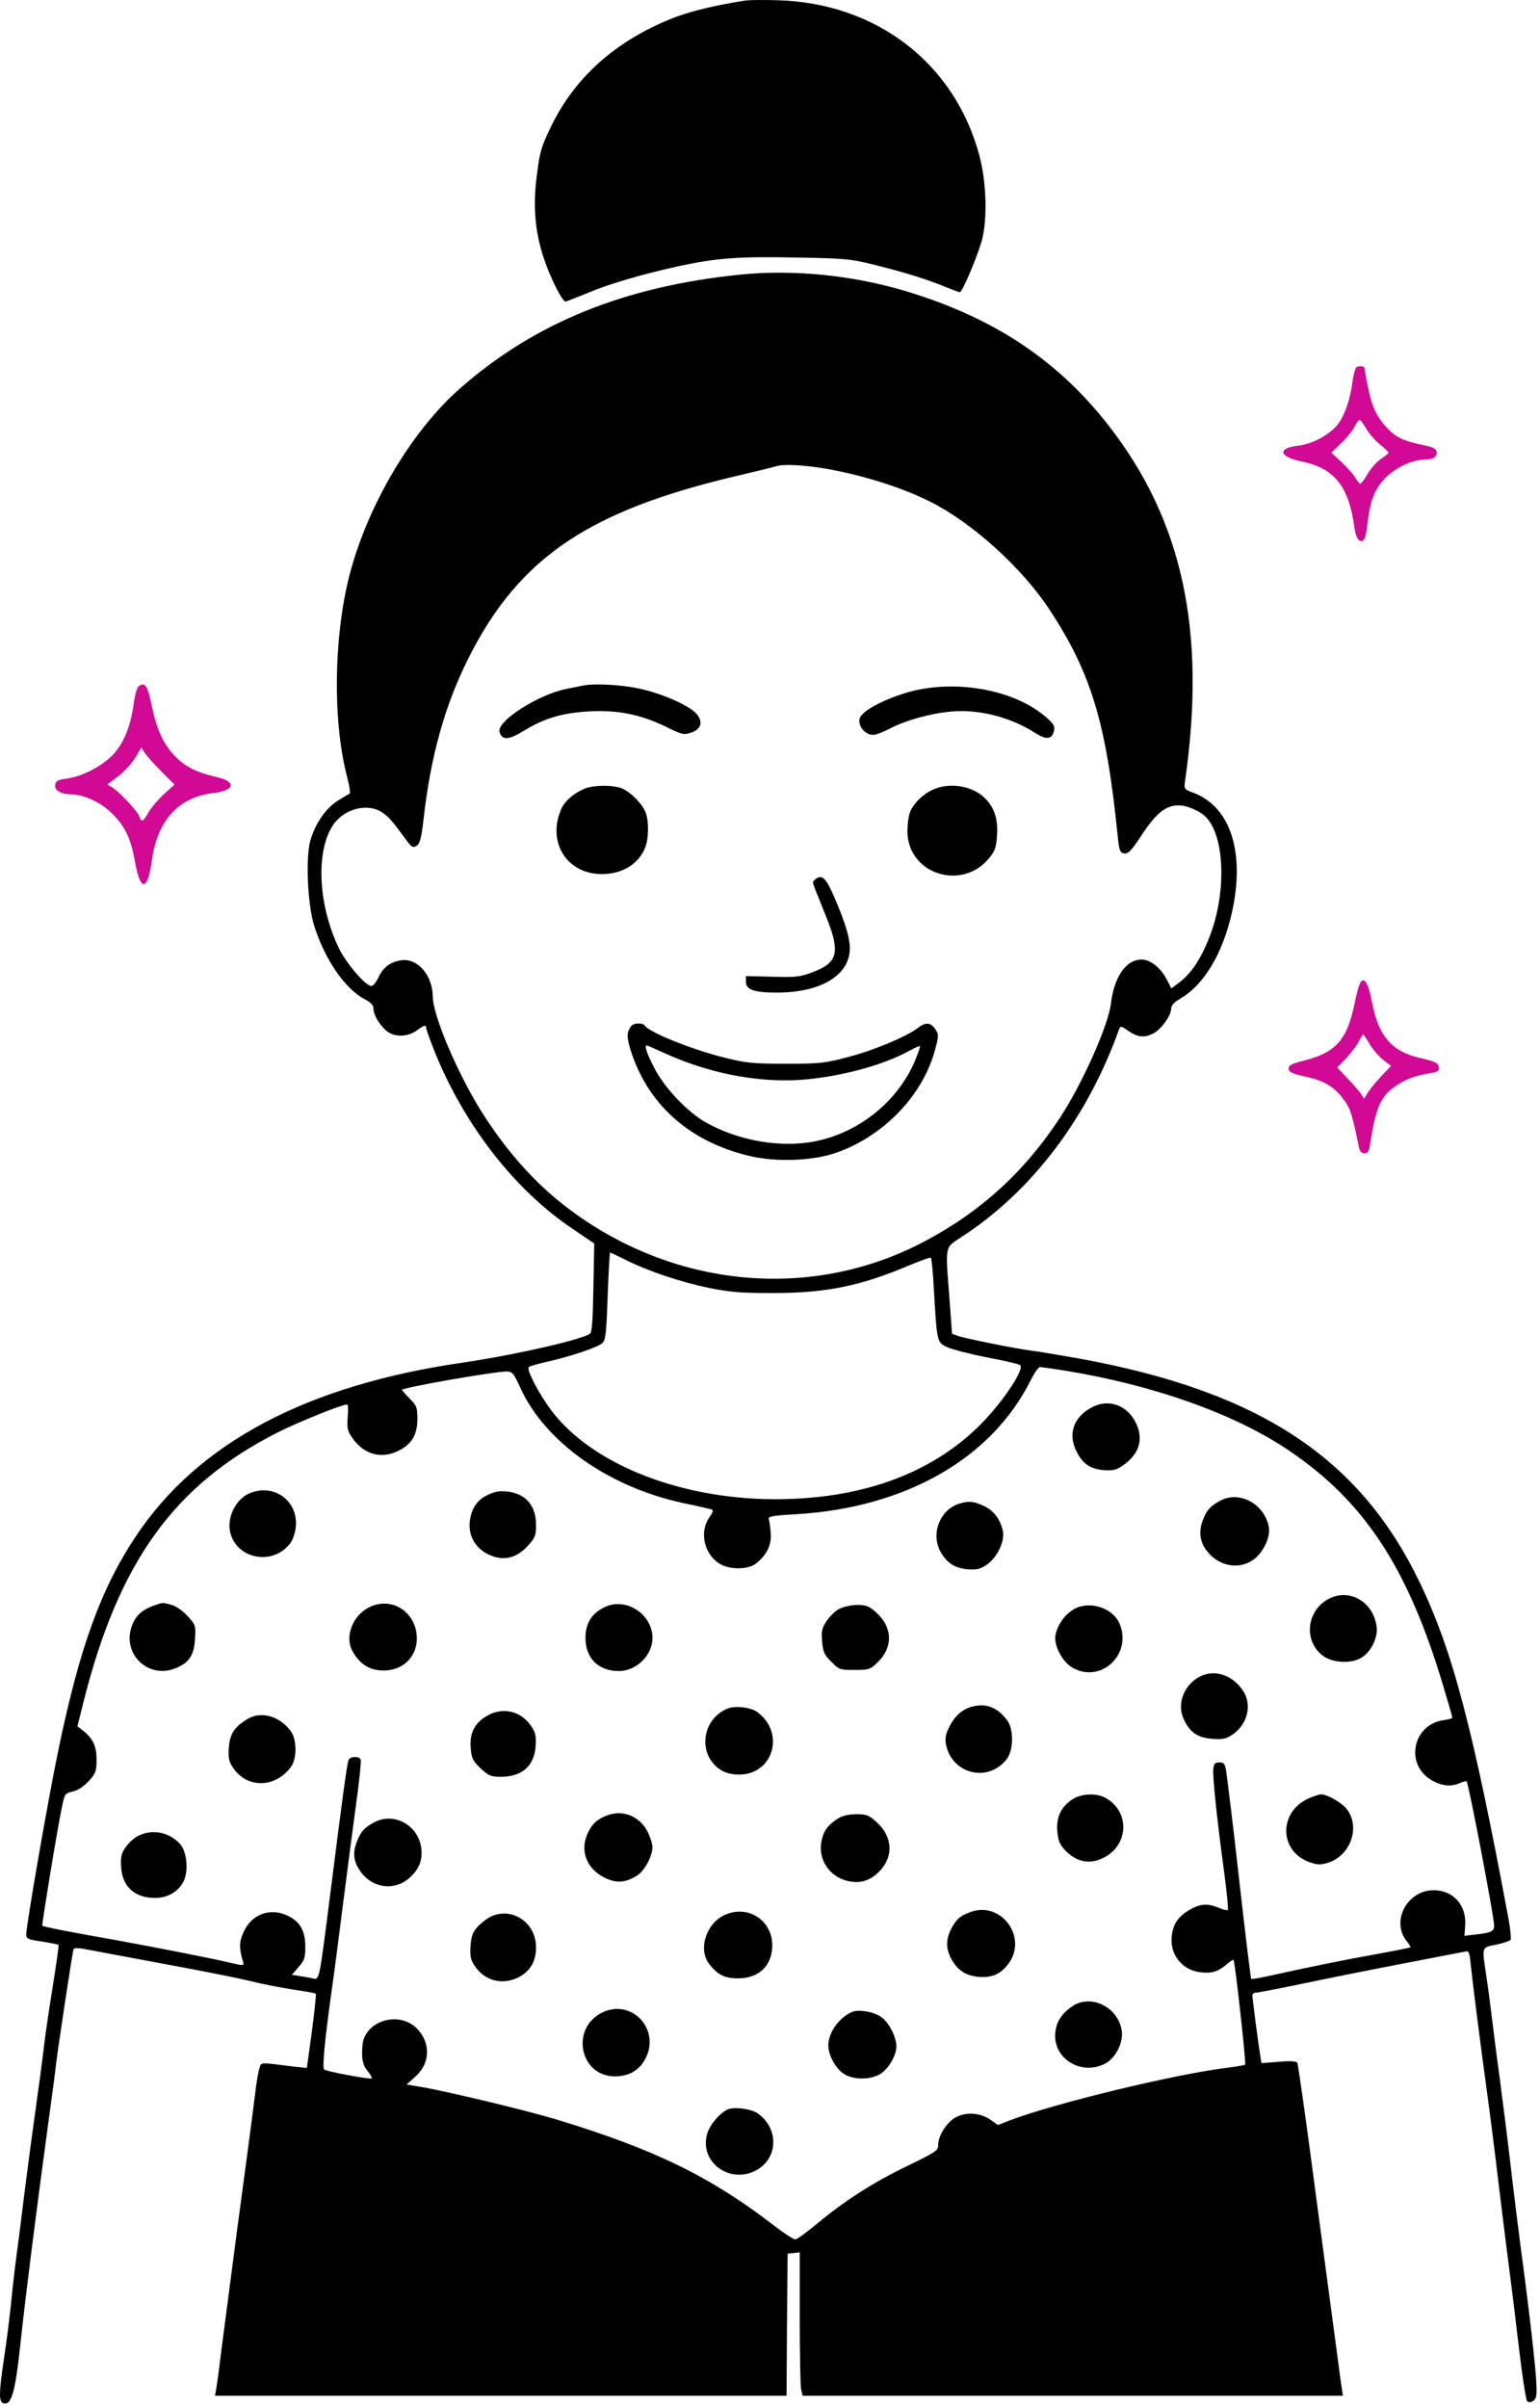 <svg width="270" height="422" viewBox="0 0 270 422" fill="none" xmlns="http://www.w3.org/2000/svg">
<path d="M130.774 0.081C125.496 0.891 120.795 2.011 117.675 3.285C107.85 7.26 100.8 13.552 96.639 22.121C94.905 25.672 94.635 26.599 94.134 30.613C93.402 36.017 93.788 40.649 95.367 45.319C96.484 48.716 98.642 52.962 99.181 52.846C99.413 52.769 101.262 52.074 103.304 51.225C107.118 49.643 113.013 47.944 119.216 46.593C125.688 45.204 129.618 44.933 139.481 45.126C148.342 45.281 149.151 45.358 153.582 46.477C158.822 47.79 162.405 48.909 165.718 50.26C166.951 50.762 168.068 51.187 168.299 51.187C168.685 51.187 171.035 45.783 172.036 42.502C173.154 38.873 173 32.003 171.69 27.178C167.336 11.043 153.659 0.544 136.36 0.042C133.933 -0.035 131.429 0.004 130.774 0.081Z" fill="black"/>
<path d="M129.618 48.137C109.353 50.221 93.595 56.629 80.535 68.17C72.02 75.697 64.353 88.744 61.233 100.941C58.497 111.788 58.304 126.301 60.847 136.105C61.271 137.688 61.464 139.039 61.271 139.116C61.078 139.155 60.154 139.734 59.152 140.351C57.072 141.702 55.299 144.288 54.413 147.261C53.566 150.271 53.912 158.416 55.068 162.16C56.956 168.181 60.501 173.315 64.006 175.129C64.97 175.631 65.471 176.133 65.471 176.673C65.471 177.754 66.357 179.337 67.59 180.495C68.938 181.769 71.327 181.807 73.06 180.572C74.409 179.607 74.717 179.53 74.717 180.147C74.717 180.379 75.372 182.154 76.142 184.123C81.382 197.17 90.282 208.595 100.53 215.427L104.19 217.898L104.036 225.54C103.959 230.713 103.805 233.337 103.497 233.646C102.495 234.65 90.128 237.468 81.074 238.78C53.758 242.756 34.803 252.792 23.9 269.081C17.697 278.344 13.921 288.766 10.184 306.908C8.45 315.207 4.597 337.363 4.597 338.984C4.597 339.718 4.906 339.872 7.333 340.219C8.835 340.451 10.145 340.721 10.261 340.798C10.338 340.914 9.876 344.157 9.259 348.055C8.604 351.954 7.911 356.817 7.68 358.824C7.448 360.832 6.755 366.043 6.139 370.404C5.522 374.766 4.675 381.251 4.212 384.879C3.788 388.469 3.172 393.255 2.864 395.494C2.556 397.733 2.132 401.554 1.901 403.986C1.631 406.418 1.13 410.586 0.706 413.25C-0.18 419.078 -0.218 420.815 0.514 421.085C1.978 421.664 2.671 419.348 3.596 410.548C4.443 402.635 6.408 387.118 8.45 372.141C9.067 367.664 9.683 363.07 9.799 361.912C10.145 358.979 12.688 342.149 12.881 341.609C12.958 341.262 13.728 341.3 15.655 341.686C17.08 341.956 23.129 343.076 29.062 344.195C34.995 345.276 41.584 346.588 43.664 347.09C45.783 347.631 49.212 348.287 51.37 348.634C53.489 348.943 55.299 349.252 55.376 349.368C55.453 349.445 55.145 352.417 54.683 355.968L53.797 362.376L51.639 362.144C45.436 361.372 45.86 361.333 45.513 362.337C45.321 362.839 44.935 365 44.704 367.123C44.435 369.246 43.818 374.033 43.317 377.738C42.816 381.444 41.969 387.774 41.429 391.827C40.543 398.62 40.158 401.477 38.656 413.057C38.386 415.373 38.039 417.882 37.923 418.538L37.692 419.812H87.778H137.902L137.979 407.383L138.094 394.915L139.173 394.799L140.213 394.683V406.032C140.213 412.285 140.329 417.959 140.444 418.615L140.714 419.812H188.064H235.453L235.26 418.538C235.144 417.882 234.952 416.531 234.836 415.566C234.721 414.601 234.258 411.204 233.834 408.039C233.411 404.835 231.831 393.178 230.367 382.061C228.903 370.983 227.593 361.681 227.439 361.449C227.246 361.179 226.206 361.102 224.164 361.295L221.159 361.526L220.966 360.291C220.62 358.207 219.579 350.217 219.579 349.676C219.579 349.406 219.849 349.175 220.196 349.175C220.542 349.175 224.164 348.48 228.209 347.631C232.255 346.781 240.153 345.199 245.778 344.118C251.403 343.037 256.334 342.072 256.797 341.995C257.529 341.802 257.644 341.995 257.875 344.427C258.184 347.399 259.648 358.979 260.803 367.316C261.227 370.404 262.113 377.236 262.73 382.563C263.385 387.851 264.232 394.799 264.656 398.003C265.08 401.168 265.85 407.537 266.39 412.092C266.929 416.646 267.546 420.545 267.738 420.738C268.008 421.008 268.355 421.008 268.817 420.699C269.356 420.352 269.472 419.812 269.356 417.65C269.279 414.948 267.97 403.716 266.583 393.564C266.197 390.476 265.388 384.146 264.849 379.475C264.309 374.805 263.423 367.857 262.922 364.035C262.383 360.214 261.805 355.505 261.574 353.613C261.343 351.683 260.919 348.441 260.611 346.395C259.802 340.953 259.686 341.3 262.345 340.76C263.577 340.49 264.733 340.104 264.849 339.911C264.964 339.718 264.81 338.096 264.502 336.359C258.222 302.701 254.678 289.229 248.86 277.186C238.342 255.378 220.735 243.798 189.143 238.047C185.637 237.429 181.823 236.773 180.667 236.657C178.047 236.31 169.725 234.65 168.107 234.148L166.913 233.723L166.489 227.856C165.718 218.052 165.603 218.708 168.492 216.817C180.859 208.827 190.645 195.935 196.193 180.379C196.424 179.723 196.579 179.761 197.889 180.688C199.545 181.807 200.662 181.884 202.242 181.074C203.591 180.379 205.324 177.947 205.324 176.789C205.324 176.21 205.825 175.631 207.019 174.936C211.103 172.543 214.34 167.101 215.958 160.037C218.346 149.461 215.804 141.432 209.254 138.923C207.559 138.305 207.559 138.267 207.79 136.723C211.527 110.514 207.328 91.175 194.344 74.539C185.406 63.075 174.194 55.664 158.86 51.032C149.498 48.214 138.98 47.172 129.618 48.137ZM144.644 82.105C151.155 83.224 158.051 85.385 163.137 87.933C170.496 91.639 179.164 99.474 184.019 106.847C191.339 118.002 193.959 126.687 195.962 146.527C196.232 149.113 196.347 149.422 197.118 149.538C197.811 149.654 198.389 149.036 200.162 146.334C202.627 142.551 204.4 141.123 206.596 141.123C208.175 141.123 210.525 142.165 211.566 143.323C214.648 146.72 214.995 155.907 212.375 163.318C210.757 167.795 208.907 170.652 206.403 172.427L205.363 173.199L204.592 171.694C203.513 169.571 201.703 168.143 200.123 168.143C197.426 168.143 195.346 171.154 194.768 175.863C194.344 179.607 189.836 189.72 185.945 195.703C179.665 205.314 171.96 212.339 161.981 217.589C142.063 228.088 117.752 225.695 99.22 211.452C93.672 207.206 88.741 201.609 84.503 194.931C80.226 188.137 75.873 177.909 75.873 174.589C75.834 170.922 73.253 167.911 70.441 168.259C68.514 168.49 67.166 169.494 66.357 171.269C65.971 172.08 65.432 172.775 65.124 172.775C64.084 172.775 60.616 168.722 59.345 166.02C55.762 158.454 55.338 149.191 58.382 144.597C60.308 141.702 64.469 140.621 67.05 142.397C68.206 143.169 68.784 143.864 71.481 147.531C72.174 148.457 72.444 148.573 73.022 148.226C73.6 147.878 73.869 146.952 74.255 143.594C75.487 132.593 77.953 123.753 81.999 115.609C86.66 106.191 92.285 99.629 99.76 94.688C106.81 90.056 115.826 86.582 128.424 83.571C132.046 82.722 135.551 81.873 136.168 81.68C137.401 81.294 140.945 81.487 144.644 82.105ZM109.738 220.793C113.552 222.723 119.563 224.73 124.533 225.733C128.039 226.428 130.081 226.583 135.397 226.583C144.914 226.583 150.885 225.347 159.438 221.719C161.403 220.908 163.098 220.291 163.214 220.407C163.33 220.522 163.599 223.186 163.753 226.312C164.293 235.345 164.254 235.229 166.181 236.117C167.105 236.503 170.264 237.313 173.193 237.892C176.159 238.433 178.702 239.05 178.856 239.205C179.742 239.938 175.312 246.423 171.228 250.283C162.636 258.504 150.577 262.712 135.86 262.712C118.522 262.673 102.688 256.111 95.945 246.152C93.904 243.18 92.324 239.899 92.709 239.552C92.863 239.398 94.327 238.973 95.907 238.626C100.029 237.699 104.845 236.078 105.616 235.345C106.194 234.804 106.309 233.608 106.54 227.084C106.695 222.916 106.887 219.48 106.964 219.48C107.041 219.48 108.274 220.059 109.738 220.793ZM186.446 240.131C202.049 242.64 216.382 247.696 225.936 254.143C239.151 263.059 246.78 274.6 252.944 295.135C253.869 298.223 254.639 300.848 254.639 300.964C254.639 301.118 253.946 301.311 253.098 301.427C247.704 302.16 246.24 309.185 250.979 311.926C252.713 312.968 254.446 313.161 255.988 312.428C256.527 312.196 257.028 312.08 257.143 312.158C257.49 312.544 261.959 335.896 261.959 337.402C261.959 338.444 261.458 338.675 258.723 338.984L256.758 339.216L256.874 337.479C257.182 333.889 254.793 331.226 251.364 331.226C246.741 331.226 243.851 336.591 246.587 340.104C247.049 340.644 247.357 341.184 247.28 341.223C247.203 341.3 244.545 341.841 241.347 342.42C236.107 343.346 230.213 344.543 222.315 346.28C220.774 346.627 219.425 346.82 219.387 346.781C219.271 346.666 218.578 340.991 217.268 329.489C216.266 320.495 215.341 313.007 215.033 310.768C214.802 309.031 214.648 308.838 213.8 308.838C212.991 308.838 212.799 309.031 212.721 310.073C212.606 311.424 213.299 318.295 214.648 328.254C215.11 331.689 215.38 334.584 215.264 334.7C215.149 334.816 214.455 334.623 213.685 334.314C211.758 333.503 210.41 333.58 208.638 334.623C206.634 335.742 205.671 337.131 205.44 339.216C205.055 342.42 207.174 345.16 210.333 345.585C212.298 345.855 213.492 345.546 214.956 344.311C215.611 343.732 216.189 343.346 216.266 343.423C216.536 343.693 218.501 361.565 218.308 361.797C218.192 361.874 216.767 362.144 215.11 362.337C205.71 363.534 185.252 368.474 177.122 371.524L174.965 372.373L173.539 371.369C171.613 370.095 168.993 370.057 167.182 371.253C165.718 372.296 164.485 374.38 164.485 375.885C164.485 376.85 164.062 377.121 159.284 379.437C153.235 382.331 147.957 385.728 143.295 389.627C141.485 391.132 139.751 392.406 139.443 392.406C139.096 392.406 137.439 391.325 135.783 390.051C124.802 381.56 115.016 376.735 98.103 371.562C93.017 369.98 78.878 366.583 74.062 365.734L71.288 365.271L72.829 363.881C75.449 361.565 75.565 357.937 73.06 355.428C69.863 352.262 63.891 354.154 63.544 358.438C63.352 360.793 63.583 361.912 64.546 363.032C65.085 363.688 65.316 364.228 65.085 364.228C63.852 364.228 57.149 362.955 56.84 362.646C56.494 362.337 56.879 357.898 58.15 348.789C58.574 345.932 59.422 339.332 60.077 334.121C60.732 328.91 61.772 321.113 62.35 316.751C62.966 312.389 63.352 308.606 63.236 308.336C63.005 307.68 61.348 307.757 61.117 308.413C60.809 309.185 60 315.284 57.765 332.963C55.993 346.859 55.993 346.897 54.953 346.704C54.49 346.588 53.45 346.395 52.641 346.28L51.177 346.048L52.333 344.697C53.373 343.539 53.527 343.076 53.527 341.146C53.527 338.251 52.564 336.63 50.214 335.587C47.17 334.275 44.049 335.51 42.662 338.637C41.93 340.335 41.892 341.339 42.585 343.655C42.816 344.504 42.816 344.504 40.505 343.964C36.883 343.114 27.444 341.262 20.008 339.911C11.918 338.482 7.603 337.633 7.41 337.44C7.294 337.324 10.03 320.572 10.877 316.558C11.34 314.358 11.378 314.242 12.765 313.933C13.69 313.702 14.692 313.045 15.578 312.08C16.811 310.729 16.926 310.343 16.926 308.336C16.926 305.982 16.31 304.669 14.576 303.28L13.574 302.508L14.614 298.339C20.779 273.712 30.526 260.164 48.75 250.977C52.448 249.125 59.922 246.114 60.847 246.114C61.04 246.114 61.078 247.117 60.963 248.314C60.809 250.205 60.924 250.746 61.695 251.865C63.698 254.837 66.78 255.725 69.785 254.258C72.174 253.1 73.176 251.441 73.176 248.661C73.176 246.616 73.06 246.307 71.828 245.072C71.095 244.338 70.479 243.643 70.479 243.566C70.479 243.142 86.66 240.324 88.895 240.324C89.82 240.363 90.089 240.671 91.245 243.219C95.56 252.676 106.656 260.55 119.717 263.368C122.183 263.87 124.456 264.41 124.725 264.487C125.111 264.603 125.034 264.95 124.379 265.877C122.491 268.54 123.531 272.632 126.459 274.176C128.193 275.063 131.082 275.025 132.431 274.06C134.396 272.555 135.282 270.818 135.128 268.695C135.051 267.614 134.897 266.494 134.781 266.186C134.665 265.722 135.474 265.568 139.635 265.336C158.822 264.178 173.886 255.571 180.744 241.791C181.36 240.556 182.092 239.552 182.324 239.552C182.593 239.552 184.443 239.822 186.446 240.131Z" fill="black"/>
<path d="M102.264 120.125C101.84 120.202 100.53 120.472 99.374 120.704C94.366 121.669 87.007 126.417 87.585 128.27C88.047 129.775 89.164 129.698 91.938 127.999C95.637 125.761 98.796 124.873 103.651 124.641C108.467 124.41 112.55 125.259 116.981 127.459C119.562 128.733 119.909 128.81 121.142 128.385C122.953 127.806 123.338 126.417 122.067 125.027C120.718 123.56 115.864 121.437 111.895 120.627C108.736 119.971 104.267 119.739 102.264 120.125Z" fill="black"/>
<path d="M161.017 120.859C157.01 121.669 151.963 123.947 150.923 125.491C150.075 126.687 151.424 128.771 153.081 128.771C153.581 128.771 154.891 128.27 156.047 127.652C158.744 126.224 163.213 124.989 166.835 124.68C171.689 124.255 177.199 125.684 181.475 128.424C183.479 129.698 184.403 129.582 184.788 128.077C184.981 127.227 184.75 126.841 183.324 125.606C178.2 121.206 169.069 119.237 161.017 120.859Z" fill="black"/>
<path d="M102.61 138.151C100.761 138.884 99.143 140.235 98.488 141.586C95.791 147.415 99.297 153.166 105.5 153.166C109.083 153.166 111.895 151.468 113.089 148.573C113.744 147.068 113.783 143.902 113.205 142.397C112.666 140.93 110.624 138.846 109.121 138.19C107.619 137.533 104.267 137.533 102.61 138.151Z" fill="black"/>
<path d="M163.522 138.383C161.712 139.232 160.094 140.853 159.516 142.397C159.284 143.015 159.092 144.481 159.092 145.678C159.13 153.205 168.762 156.254 173.501 150.271C174.503 149.036 174.695 148.38 174.811 146.18C174.965 143.323 174.272 141.355 172.499 139.695C170.303 137.649 166.373 137.07 163.522 138.383Z" fill="black"/>
<path d="M143.179 153.9C142.832 154.131 142.524 154.44 142.524 154.672C142.524 154.865 143.41 157.103 144.451 159.651C147.456 166.869 147.109 168.645 142.293 170.42C140.29 171.192 139.442 171.269 135.397 171.154L130.773 171.038V172.003C130.773 173.431 132.16 173.933 136.206 173.933C143.526 173.933 148.496 171.192 148.958 166.831C149.189 164.939 148.38 162.083 146.261 157.181C144.836 153.938 144.258 153.321 143.179 153.9Z" fill="black"/>
<path d="M110.663 179.8C109.892 180.842 109.854 181.653 110.509 183.853C113.475 193.387 120.641 199.91 131.121 202.496C135.898 203.693 142.525 203.461 146.724 201.956C155.008 199.022 161.827 191.881 163.946 183.93C164.601 181.498 164.601 181.305 163.985 180.34C163.175 179.144 162.251 179.066 160.902 180.147C158.976 181.614 153.235 184.046 148.766 185.204C144.567 186.323 143.796 186.4 137.709 186.4C131.93 186.4 130.697 186.246 127.114 185.358C121.219 183.891 113.784 180.881 113.052 179.723C112.705 179.182 111.087 179.221 110.663 179.8ZM116.519 184.548C124.07 187.983 132.277 189.643 139.828 189.257C146.609 188.871 154.738 186.748 159.438 184.123C160.363 183.621 161.211 183.235 161.288 183.312C161.365 183.39 161.018 184.393 160.556 185.551C157.435 193.271 149.845 199.138 141.523 200.219C135.706 200.991 129.002 199.64 123.724 196.668C120.449 194.815 116.365 190.453 114.67 187.057C113.36 184.509 112.936 183.197 113.398 183.197C113.514 183.197 114.901 183.814 116.519 184.548Z" fill="black"/>
<path d="M191.493 246.577C188.257 248.237 187.178 251.209 188.719 254.297C189.798 256.497 191.147 257.423 193.535 257.616C195.115 257.732 195.731 257.578 196.81 256.844C199.777 254.799 200.586 252.135 199.083 249.202C197.542 246.191 194.344 245.072 191.493 246.577Z" fill="black"/>
<path d="M43.663 261.708C41.389 262.712 39.848 265.761 40.311 268.27C41.274 273.211 47.862 274.523 50.944 270.355C51.368 269.776 51.792 268.502 51.869 267.46C52.254 262.905 47.939 259.855 43.663 261.708Z" fill="black"/>
<path d="M85.621 261.901C83.772 262.75 82.809 264.063 82.423 266.186C81.884 269.196 83.579 271.86 86.661 272.786C88.819 273.442 90.822 272.786 92.595 270.818C93.828 269.467 93.982 269.042 93.982 267.228C93.982 263.831 92.209 261.747 88.934 261.361C87.702 261.206 86.777 261.361 85.621 261.901Z" fill="black"/>
<path d="M213.992 262.943C212.22 263.87 211.565 264.603 210.872 266.417C210.101 268.463 210.371 270.354 211.758 271.975C213.8 274.446 217.151 275.063 219.617 273.404C221.389 272.246 222.776 269.389 222.468 267.614C221.698 263.561 217.383 261.168 213.992 262.943Z" fill="black"/>
<path d="M168.184 263.484C164.793 264.526 163.137 268.772 164.909 271.937C166.026 273.906 167.413 274.793 169.648 274.986C171.227 275.102 171.882 274.948 172.961 274.214C174.772 273.018 176.159 270.161 175.851 268.386C175.427 266.263 174.233 264.68 172.46 263.87C170.688 263.059 169.917 262.982 168.184 263.484Z" fill="black"/>
<path d="M233.217 280.043C229.056 281.973 228.401 287.608 232.022 290.195C233.602 291.353 236.684 291.546 238.457 290.619C240.306 289.654 241.654 286.991 241.346 284.945C240.73 280.738 236.761 278.383 233.217 280.043Z" fill="black"/>
<path d="M26.827 281.394C24.978 282.089 23.899 283.015 23.244 284.597C21.125 289.615 25.903 294.402 30.911 292.279C33.146 291.352 34.032 290.001 34.186 287.261C34.34 284.868 34.301 284.752 32.914 283.208C32.067 282.282 30.911 281.471 30.102 281.239C28.407 280.776 28.638 280.776 26.827 281.394Z" fill="black"/>
<path d="M64.853 281.587C61.925 282.938 60.423 286.643 61.733 289.191C62.889 291.391 64.507 292.549 66.703 292.703C70.594 292.974 73.368 290.233 73.06 286.527C72.674 282.281 68.591 279.811 64.853 281.587Z" fill="black"/>
<path d="M106.077 281.587C103.766 282.668 102.648 284.405 102.648 287.029C102.648 290.581 104.922 292.819 108.505 292.819C111.587 292.819 114.399 290.04 114.399 287.029C114.399 282.861 109.776 279.85 106.077 281.587Z" fill="black"/>
<path d="M147.186 281.896C146.492 282.243 145.49 283.208 144.951 284.019C144.103 285.254 143.988 285.794 144.142 287.647C144.296 289.5 144.527 290.001 145.76 291.198C147.109 292.588 147.263 292.626 149.844 292.626C152.348 292.626 152.579 292.549 153.889 291.275C156.586 288.689 156.509 285.177 153.697 282.629C152.387 281.432 151.886 281.239 150.306 281.239C149.305 281.239 147.918 281.548 147.186 281.896Z" fill="black"/>
<path d="M188.371 281.934C186.753 282.822 185.405 284.675 185.058 286.489C184.711 288.265 186.214 291.16 187.986 292.202C192.918 295.097 198.542 289.963 196.308 284.559C195.152 281.78 191.107 280.429 188.371 281.934Z" fill="black"/>
<path d="M210.024 293.977C207.365 295.598 206.325 298.802 207.596 301.388C208.714 303.666 210.024 304.515 212.644 304.708C214.377 304.824 214.994 304.708 216.111 303.936C218.731 302.16 219.578 298.686 217.922 296.255C215.957 293.321 212.644 292.395 210.024 293.977Z" fill="black"/>
<path d="M170.687 298.995C168.838 299.42 167.489 300.539 166.487 302.508C165.832 303.743 165.678 304.554 165.832 305.557C166.796 310.923 173.345 312.505 176.582 308.143C177.699 306.599 177.737 302.971 176.582 301.466C174.963 299.265 173.037 298.455 170.687 298.995Z" fill="black"/>
<path d="M127.499 299.42C122.915 301.35 122.298 307.642 126.421 310.189C127.23 310.691 128.386 310.961 129.58 310.961C135.552 310.961 137.709 303.704 132.816 300.038C131.66 299.15 128.848 298.841 127.499 299.42Z" fill="black"/>
<path d="M85.273 300.732C83.154 301.967 82.268 303.859 82.537 306.445C82.691 308.105 82.923 308.607 84.271 309.88C85.697 311.193 86.082 311.347 87.816 311.347C91.514 311.347 93.672 309.456 93.903 306.02C94.018 304.206 93.903 303.589 93.132 302.469C91.322 299.767 88.047 299.034 85.273 300.732Z" fill="black"/>
<path d="M43.316 301.273C41.043 302.662 40.311 303.859 40.118 306.252C40.003 308.066 40.118 308.684 40.889 309.803C43.316 313.393 48.248 313.354 50.983 309.649C52.1 308.182 52.062 304.824 50.983 303.357C48.98 300.655 45.705 299.767 43.316 301.273Z" fill="black"/>
<path d="M188.103 315.246C186.061 316.558 185.175 318.372 185.368 320.843C185.522 322.58 185.753 323.197 186.832 324.317C188.642 326.131 190.684 326.671 192.842 325.822C197.889 323.892 198.39 317.446 193.689 314.976C192.148 314.165 189.567 314.319 188.103 315.246Z" fill="black"/>
<path d="M229.364 315.168C224.202 317.523 224.24 324.239 229.403 326.246C230.906 326.787 231.406 326.825 232.755 326.439C236.8 325.204 238.572 320.148 236.107 316.983C235.221 315.863 232.716 314.435 231.638 314.435C231.252 314.435 230.212 314.782 229.364 315.168Z" fill="black"/>
<path d="M106.578 318.063C104.767 318.72 103.843 319.53 103.072 321.19C101.608 324.239 102.803 327.443 106 329.026C108.004 330.029 109.622 329.952 111.664 328.678C112.974 327.868 114.361 325.32 114.399 323.699C114.399 323.159 114.014 321.923 113.552 320.997C112.165 318.295 109.314 317.098 106.578 318.063Z" fill="black"/>
<path d="M146.956 318.642C145.261 319.684 144.413 320.765 144.066 322.425C143.334 325.513 145.145 328.562 148.189 329.489C150.501 330.183 152.427 329.682 154.122 327.983C156.703 325.397 156.549 321.885 153.698 319.298C152.35 318.063 151.926 317.909 150.115 317.909C148.844 317.909 147.688 318.179 146.956 318.642Z" fill="black"/>
<path d="M65.662 319.299C63.89 320.225 63.235 320.958 62.542 322.773C61.771 324.78 62.002 326.401 63.351 328.138C65.431 330.917 69.245 331.342 71.788 329.064C73.445 327.597 74.1 326.015 73.869 323.931C73.406 319.878 69.13 317.484 65.662 319.299Z" fill="black"/>
<path d="M24.247 321.692C23.515 322.039 22.513 322.965 22.012 323.699C21.241 324.818 21.126 325.436 21.241 327.25C21.473 330.647 23.669 332.577 27.175 332.577C29.371 332.577 31.181 331.534 32.145 329.759C33.108 327.906 32.8 324.471 31.528 323.081C29.64 321.035 26.674 320.456 24.247 321.692Z" fill="black"/>
<path d="M170.148 335.047C168.26 335.742 167.682 336.282 166.758 338.019C165.794 339.911 165.833 341.57 166.835 343.346C167.913 345.276 169.3 346.164 171.458 346.395C173.924 346.627 175.465 345.932 176.852 344.041C180.204 339.409 175.503 333.078 170.148 335.047Z" fill="black"/>
<path d="M126.92 335.626C123.799 337.131 122.412 341.532 124.261 344.041C125.764 346.048 126.997 346.666 129.424 346.666C133.084 346.666 135.396 344.427 135.396 340.876C135.396 336.398 130.965 333.657 126.92 335.626Z" fill="black"/>
<path d="M86.082 335.819C85.466 336.128 84.426 336.9 83.809 337.556C82.885 338.521 82.653 339.177 82.499 340.953C82.384 342.806 82.499 343.423 83.27 344.543C85.004 347.129 88.086 347.901 90.937 346.473C92.979 345.392 93.98 343.693 93.98 341.223C93.98 336.938 89.858 334.121 86.082 335.819Z" fill="black"/>
<path d="M187.987 351.568C186.137 352.841 185.213 354.27 185.02 356.161C184.558 360.716 189.566 363.804 193.766 361.604C195.654 360.6 197.002 357.859 196.655 355.736C195.962 351.645 191.223 349.368 187.987 351.568Z" fill="black"/>
<path d="M105.692 352.61C99.952 355.273 101.57 363.843 107.811 363.843C110.277 363.843 112.088 362.8 113.166 360.716C115.825 355.659 110.816 350.217 105.692 352.61Z" fill="black"/>
<path d="M149.459 352.533C147.147 353.459 145.221 356.161 145.221 358.438C145.221 360.137 146.569 362.607 148.033 363.456C149.728 364.499 152.618 364.46 154.352 363.418C155.816 362.491 157.164 360.175 157.164 358.554C157.126 356.894 155.854 354.386 154.467 353.421C153.234 352.533 150.576 352.07 149.459 352.533Z" fill="black"/>
<path d="M127.962 369.516C126.652 369.787 124.495 372.141 123.994 373.878C122.569 378.665 127.654 382.679 132.316 380.44C136.4 378.472 136.708 373.106 132.894 370.366C131.892 369.632 129.426 369.208 127.962 369.516Z" fill="black"/>
<path d="M237.763 64.426C237.571 64.696 237.262 65.738 237.147 66.819C236.723 69.984 235.837 72.57 234.681 74.192C233.333 76.044 230.25 77.781 227.669 78.09C223.893 78.515 224.202 80.059 228.208 80.869C233.988 82.027 236.53 85.27 237.494 92.604C237.725 94.495 238.611 95.421 239.227 94.418C239.381 94.148 239.651 92.912 239.767 91.677C240.229 87.624 241.038 85.617 243.003 83.649C244.814 81.834 247.742 80.522 249.976 80.522C251.325 80.522 252.057 79.982 251.864 79.132C251.787 78.631 251.171 78.322 249.63 78.013C245.97 77.241 244.737 76.662 243.119 74.925C241.269 72.918 240.499 71.22 239.767 67.475C239.458 65.893 239.227 64.58 239.227 64.503C239.227 64.117 238.071 64.04 237.763 64.426ZM239.535 75.118C239.998 75.929 241.077 77.203 241.924 77.859C242.772 78.553 243.465 79.21 243.465 79.326C243.465 79.441 242.849 79.943 242.117 80.406C241.423 80.869 240.345 82.066 239.805 83.031C239.227 83.996 238.649 84.768 238.495 84.768C238.341 84.768 237.956 84.266 237.609 83.687C237.224 83.07 236.145 81.834 235.182 80.947L233.41 79.326L235.105 77.704C236.068 76.817 237.108 75.504 237.455 74.809C237.802 74.153 238.226 73.574 238.38 73.574C238.534 73.574 239.035 74.269 239.535 75.118Z" fill="#D10994"/>
<path d="M24.323 120.241C24.054 120.395 23.63 121.824 23.437 123.368C22.898 127.266 21.742 130.122 19.893 132.168C17.966 134.214 14.576 135.99 11.841 136.414C10.145 136.646 9.76 136.839 9.683 137.572C9.529 138.499 10.762 139.193 12.457 139.193C14.499 139.193 17.311 140.429 19.238 142.166C21.742 144.443 22.936 146.759 23.668 151.005C24.593 156.216 25.864 156.216 26.596 150.966C27.56 143.748 31.258 139.695 37.461 138.962C41.237 138.499 41.468 136.916 37.885 136.144C34.572 135.372 32.568 134.407 30.834 132.67C28.754 130.586 27.56 128.077 26.712 124.14C25.864 120.087 25.518 119.469 24.323 120.241ZM28.292 135.179L30.603 137.495L28.754 139.155C27.752 140.081 26.519 141.509 26.057 142.32C25.094 144.018 24.786 144.173 24.439 143.092C24.169 142.204 21.01 138.846 19.7 137.997L18.814 137.456L20.74 136.028C21.78 135.218 23.129 133.751 23.707 132.786L24.786 130.972L25.363 131.898C25.672 132.4 26.982 133.867 28.292 135.179Z" fill="#D10994"/>
<path d="M238.572 172.08C238.341 172.35 237.84 174.049 237.494 175.863C236.184 182.232 234.219 184.47 228.44 185.899C226.475 186.4 225.936 186.671 225.936 187.25C225.936 187.867 226.513 188.137 228.979 188.678C232.37 189.45 234.026 190.492 235.76 192.924C236.762 194.313 237.07 195.24 238.303 201.223C238.418 201.763 238.765 202.11 239.227 202.11C239.767 202.11 240.037 201.763 240.191 200.644C241.231 193.966 242.04 192.074 244.775 190.26C246.586 189.025 247.896 188.562 250.901 188.022C252.134 187.829 252.365 187.636 252.25 186.941C252.134 186.246 251.672 186.014 249.013 185.397C244.005 184.277 241.693 181.614 240.537 175.592C239.921 172.35 239.266 171.192 238.572 172.08ZM240.152 183.004C240.73 183.93 241.77 185.165 242.541 185.744L243.889 186.786L242.194 188.562C241.269 189.527 240.229 190.839 239.844 191.418L239.15 192.538L238.572 191.611C238.226 191.148 237.185 189.913 236.184 188.909L234.45 187.057L236.03 185.435C236.877 184.509 237.879 183.197 238.226 182.502C238.572 181.846 238.919 181.267 238.996 181.267C239.073 181.267 239.613 182.039 240.152 183.004Z" fill="#D10994"/>
</svg>
